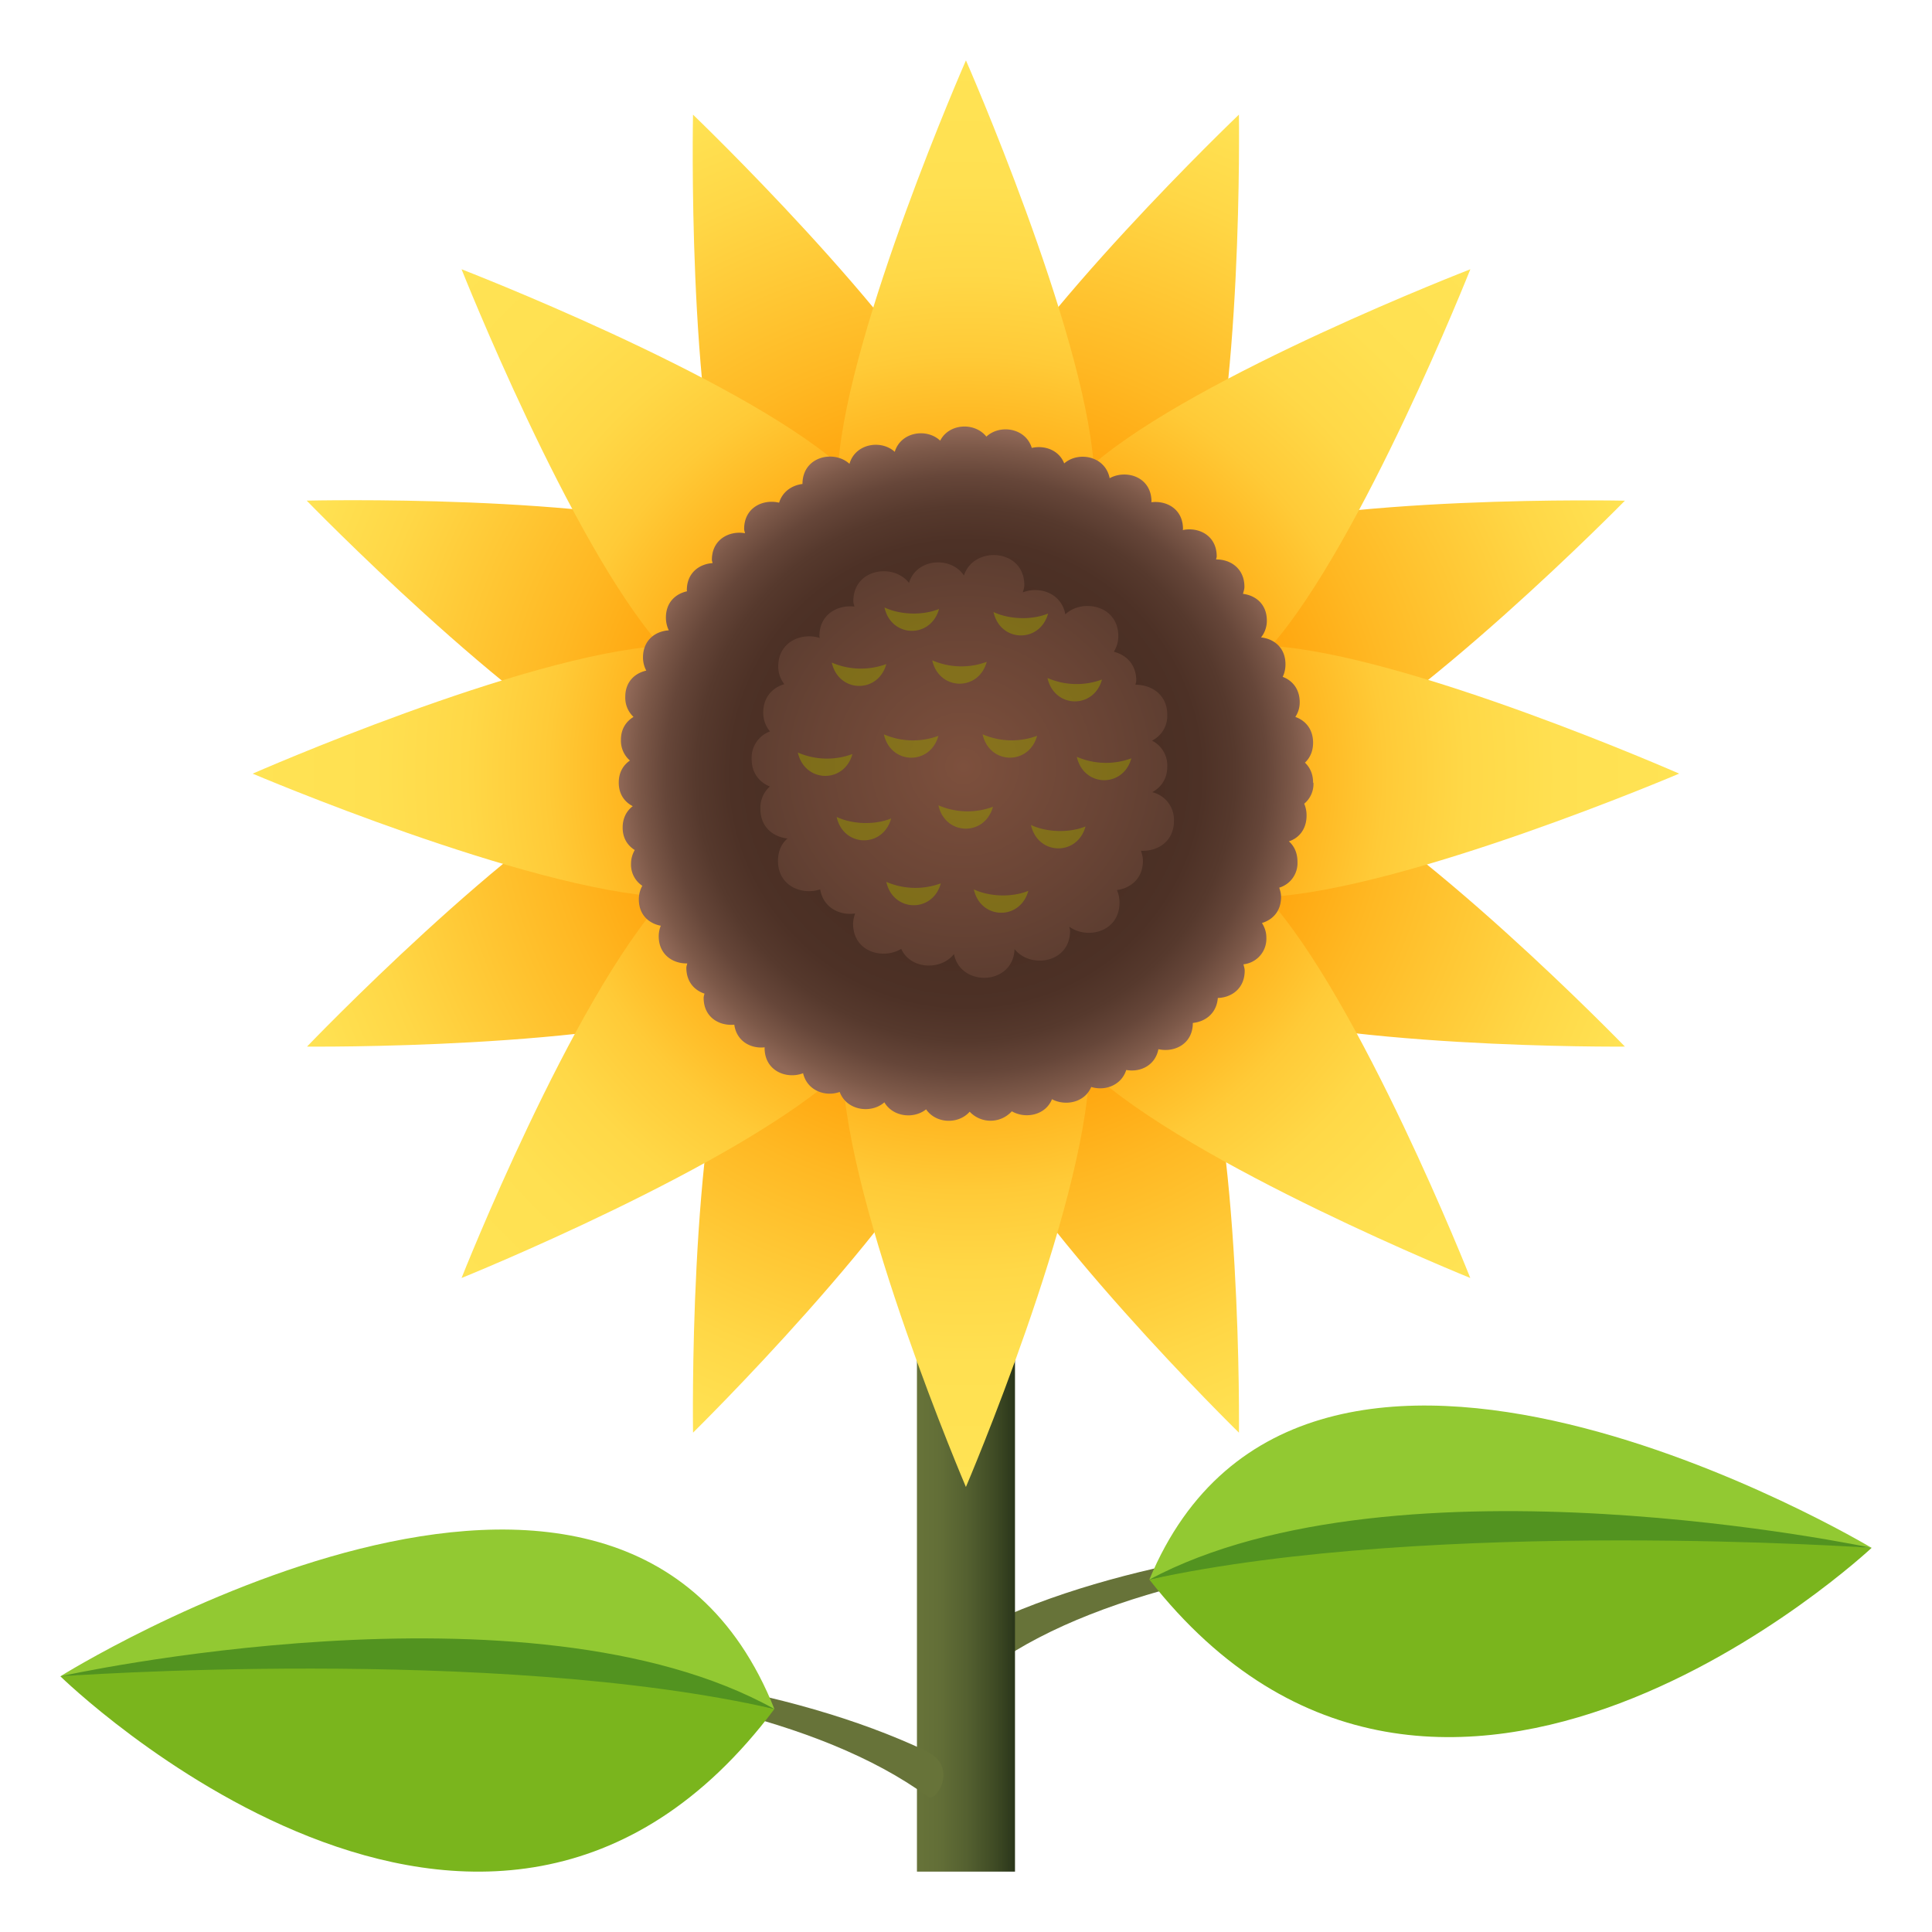 <svg xmlns="http://www.w3.org/2000/svg" viewBox="0 0 64 64"><radialGradient id="A" cx="135.68" cy="96.604" gradientTransform="matrix(.924 -.383 .383 .924 -130.321 -11.699)" gradientUnits="userSpaceOnUse" r="23.629"><stop offset=".37" stop-color="#f90"/><stop offset=".593" stop-color="#ffb823"/><stop offset=".858" stop-color="#ffd746"/><stop offset="1" stop-color="#ffe354"/></radialGradient><linearGradient id="B" gradientUnits="userSpaceOnUse" x1="30.376" x2="33.623" y1="51.201" y2="51.201"><stop offset="0" stop-color="#677339"/><stop offset=".24" stop-color="#626e37"/><stop offset=".515" stop-color="#546030"/><stop offset=".806" stop-color="#3e4a24"/><stop offset="1" stop-color="#2a361a"/></linearGradient><radialGradient id="C" cx="31.999" cy="25.629" gradientUnits="userSpaceOnUse" r="23.628"><stop offset=".37" stop-color="#f90"/><stop offset=".379" stop-color="#ff9c03"/><stop offset=".479" stop-color="#ffb620"/><stop offset=".586" stop-color="#ffca37"/><stop offset=".701" stop-color="#ffd847"/><stop offset=".829" stop-color="#ffe051"/><stop offset="1" stop-color="#ffe354"/></radialGradient><radialGradient id="D" cx="43.688" cy="-4.338" gradientTransform="matrix(.916 0 0 .908 -8.025 29.568)" gradientUnits="userSpaceOnUse" r="12.608"><stop offset=".539" stop-color="#4a2f24"/><stop offset=".674" stop-color="#4d3126"/><stop offset=".774" stop-color="#56392d"/><stop offset=".863" stop-color="#664639"/><stop offset=".944" stop-color="#7d5949"/><stop offset="1" stop-color="#916958"/></radialGradient><radialGradient id="E" cx="32.471" cy="23.333" gradientTransform="matrix(1.008 0 0 .982 -.809 2.47)" gradientUnits="userSpaceOnUse" r="7.037"><stop offset="0" stop-color="#7d503d"/><stop offset=".689" stop-color="#694435"/><stop offset="1" stop-color="#5e3e31"/></radialGradient><path d="M53.828 16.586s-9.785-.21-14.105 1.263c1.463-4.32 1.318-14.052 1.318-14.052s-7 6.683-9.06 10.734c-2.054-4.048-9.024-10.733-9.024-10.733s-.2 9.654 1.2 13.97c-4.314-1.416-13.997-1.184-13.997-1.184s6.777 6.983 10.867 9.004C16.942 27.604 10.17 34.67 10.17 34.67s9.86.095 14.186-1.452c-1.557 4.33-1.398 14.24-1.398 14.24s7.106-6.98 9.027-11.183c1.922 4.205 9.057 11.185 9.057 11.185s.11-9.98-1.504-14.313c4.33 1.612 14.29 1.523 14.29 1.523s-6.895-7.12-11.057-9.08c4.152-1.965 11.056-9.004 11.056-9.004z" fill="url(#A)"/><path d="M32.97 53.682c9.37-4.244 24.967-2.927 29.03-2.407-4.29-.37-21.717-1.292-29.076 3.87-.272.192-1.028-.976.047-1.462z" fill="#677339"/><path d="M38.074 52.325C47.73 64.653 62 51.275 62 51.275s-13.986-1.347-23.926 1.05z" fill="#7ab51d"/><path d="M62 51.275s-16.295-1.484-23.926 1.05C43.203 39.998 62 51.275 62 51.275z" fill="#92c932"/><path d="M38.074 52.325c9.4-2.06 23.926-1.05 23.926-1.05s-15.695-3.342-23.926 1.05z" fill="#529320"/><path d="M30.375 40.402h3.248V62h-3.248z" fill="url(#B)"/><path d="M55.627 25.628s-8.96-3.938-13.516-4.23c3.006-3.433 6.596-12.478 6.596-12.478s-9.035 3.49-12.48 6.45C35.88 10.843 31.998 2 31.998 2s-3.88 8.843-4.228 13.37c-3.445-2.96-12.48-6.45-12.48-6.45s3.588 9.046 6.594 12.478c-4.554.294-13.514 4.23-13.514 4.23s9.072 3.86 13.66 4.087c-3.095 3.404-6.74 12.62-6.74 12.62s9.236-3.73 12.62-6.877c.166 4.62 4.087 13.8 4.087 13.8s3.924-9.18 4.088-13.8c3.385 3.146 12.62 6.877 12.62 6.877s-3.646-9.215-6.742-12.62c4.6-.227 13.662-4.088 13.662-4.088z" fill="url(#C)"/><path d="M30.7 58.013c-9.263-4.38-24.685-3.02-28.7-2.483 4.24-.38 21.47-1.333 28.745 3.993.27.197 1.015-1.008-.045-1.5z" fill="#677339"/><path d="M25.653 56.613C16.106 69.338 2 55.53 2 55.53s13.827-1.39 23.653 1.084z" fill="#7ab51d"/><path d="M2 55.53s16.1-1.532 23.653 1.084C20.582 43.9 2 55.53 2 55.53z" fill="#92c932"/><path d="M25.653 56.613C16.35 54.487 2 55.53 2 55.53s15.517-3.45 23.653 1.084z" fill="#529320"/><path d="M43.498 25.924c0-.29-.11-.51-.27-.66.16-.15.27-.37.27-.66 0-.457-.262-.742-.588-.854.084-.132.145-.286.145-.485 0-.447-.25-.727-.564-.843.057-.12.092-.255.092-.416 0-.56-.393-.848-.81-.89a.88.88 0 0 0 .193-.558c0-.55-.377-.835-.79-.886.018-.077.047-.146.047-.235 0-.614-.473-.912-.938-.904.004-.037.02-.063.02-.104 0-.698-.607-.98-1.125-.87.002-.014.008-.022.008-.036 0-.665-.55-.95-1.05-.885 0-.01.006-.015.006-.022 0-.826-.842-1.074-1.385-.775-.143-.732-1.03-.905-1.506-.49-.172-.443-.652-.61-1.074-.513-.2-.663-1.055-.793-1.504-.375-.385-.483-1.236-.444-1.53.134-.447-.423-1.304-.294-1.505.37-.454-.414-1.31-.274-1.5.398-.51-.47-1.557-.25-1.557.667-.343.043-.66.247-.774.62-.523-.127-1.158.153-1.158.868 0 .056.02.094.028.144-.5-.092-1.097.19-1.097.88 0 .04.018.07.022.11-.436.028-.852.32-.852.896 0 .015.006.023.007.037-.375.082-.7.364-.7.87a.97.97 0 0 0 .096.424c-.435.025-.855.318-.855.896 0 .172.044.314.108.438-.373.084-.695.364-.695.87a.87.87 0 0 0 .273.664c-.237.145-.417.388-.417.757a.87.87 0 0 0 .298.688c-.213.146-.37.383-.37.73 0 .394.2.645.463.782-.195.15-.334.382-.334.71 0 .355.166.594.4.742-.07.127-.123.272-.123.456a.84.84 0 0 0 .374.729.92.92 0 0 0-.115.447c0 .52.34.804.727.876a.95.95 0 0 0-.068.346c0 .617.478.915.945.902-.008.05-.03.09-.03.146 0 .463.27.747.6.854-.007.05-.027.086-.027.14 0 .65.525.938 1.015.89.077.553.552.802 1.007.75 0 .008-.003.012-.003.02 0 .77.736 1.046 1.275.838.135.576.736.792 1.213.62.225.615 1.04.734 1.48.344.28.48.968.563 1.382.233.327.477 1.07.504 1.444.078a.95.95 0 0 0 1.396-.014c.453.263 1.12.13 1.33-.4.447.238 1.086.11 1.3-.406.45.142 1-.05 1.16-.563.46.085.96-.144 1.066-.688.52.117 1.14-.163 1.14-.87.408-.04.787-.31.828-.827.45-.012.89-.31.89-.903 0-.08-.027-.143-.04-.212a.85.85 0 0 0 .758-.881c0-.2-.063-.354-.146-.488.346-.102.633-.383.633-.86 0-.118-.03-.214-.06-.31a.85.85 0 0 0 .604-.855c0-.303-.113-.528-.285-.68.324-.1.586-.396.586-.853a.98.98 0 0 0-.078-.393.85.85 0 0 0 .306-.688z" fill="url(#D)"/><path d="M38.164 26.245c.285-.154.504-.43.504-.854a.92.92 0 0 0-.506-.856.92.92 0 0 0 .506-.854c0-.68-.533-1-1.055-.998.006-.048.027-.086.027-.14 0-.542-.34-.85-.742-.953.086-.144.148-.308.148-.52 0-1.017-1.188-1.252-1.756-.72-.123-.697-.854-.945-1.408-.727.02-.078.05-.15.05-.242 0-1.214-1.684-1.312-2-.316-.432-.653-1.578-.572-1.82.246-.514-.668-1.844-.477-1.844.604 0 .068.025.116.036.178-.556-.063-1.16.254-1.16.98 0 .022.01.038.012.06-.6-.19-1.376.123-1.376.943 0 .246.085.43.2.588-.382.112-.697.424-.697.945a.96.96 0 0 0 .223.62.93.93 0 0 0-.607.912c0 .478.266.776.603.913a.95.95 0 0 0-.313.74c0 .616.438.935.9.982-.2.167-.317.415-.317.745 0 .832.798 1.144 1.398.94.1.607.645.874 1.158.8a1.04 1.04 0 0 0-.068.342c0 .93.987 1.196 1.594.83.307.68 1.312.727 1.748.17.21 1.1 1.963 1.05 2.006-.164.516.66 1.84.47 1.84-.606 0-.052-.02-.087-.027-.135.596.432 1.664.178 1.664-.8 0-.157-.033-.292-.084-.412.45-.066.86-.38.86-.974 0-.125-.033-.23-.066-.33.535.03 1.094-.294 1.094-.99a.94.94 0 0 0-.747-.956z" fill="url(#E)"/><path d="M29.3 20.123c.22 1.007 1.535 1.04 1.807.05-.54.22-1.28.198-1.807-.05zm3.612.152c.22 1.007 1.535 1.04 1.807.05-.54.22-1.28.198-1.807-.05zm-.362 4.05c.22 1.005 1.533 1.04 1.805.05a2.43 2.43 0 0 1-1.805-.05zm3.122.746c.22 1.005 1.533 1.04 1.805.05a2.43 2.43 0 0 1-1.805-.05zM34.7 22.46c.22 1.005 1.533 1.04 1.805.05a2.42 2.42 0 0 1-1.805-.05zm-5.42 1.866c.22 1.005 1.535 1.04 1.805.05a2.42 2.42 0 0 1-1.805-.05zm-1.726-2.378c.22 1.005 1.535 1.04 1.806.05a2.43 2.43 0 0 1-1.806-.049zm3.328-.074c.22 1.005 1.536 1.04 1.805.05a2.42 2.42 0 0 1-1.805-.05zm3.27 5.454c.22 1.007 1.535 1.042 1.807.05-.543.218-1.278.198-1.807-.05zm-7.722-2.4c.223 1.007 1.535 1.04 1.808.05a2.42 2.42 0 0 1-1.808-.049zm4.656 1.748c.22 1.007 1.535 1.04 1.807.05a2.43 2.43 0 0 1-1.807-.049zm-1.726 2.536c.22 1.006 1.535 1.042 1.806.05a2.43 2.43 0 0 1-1.806-.049zm2.9.25c.22 1.007 1.533 1.04 1.805.048-.537.22-1.275.2-1.805-.048zm-4.545-2.4c.22 1.007 1.534 1.04 1.806.05-.54.22-1.277.2-1.806-.05z" opacity=".5" fill="#969900"/></svg>